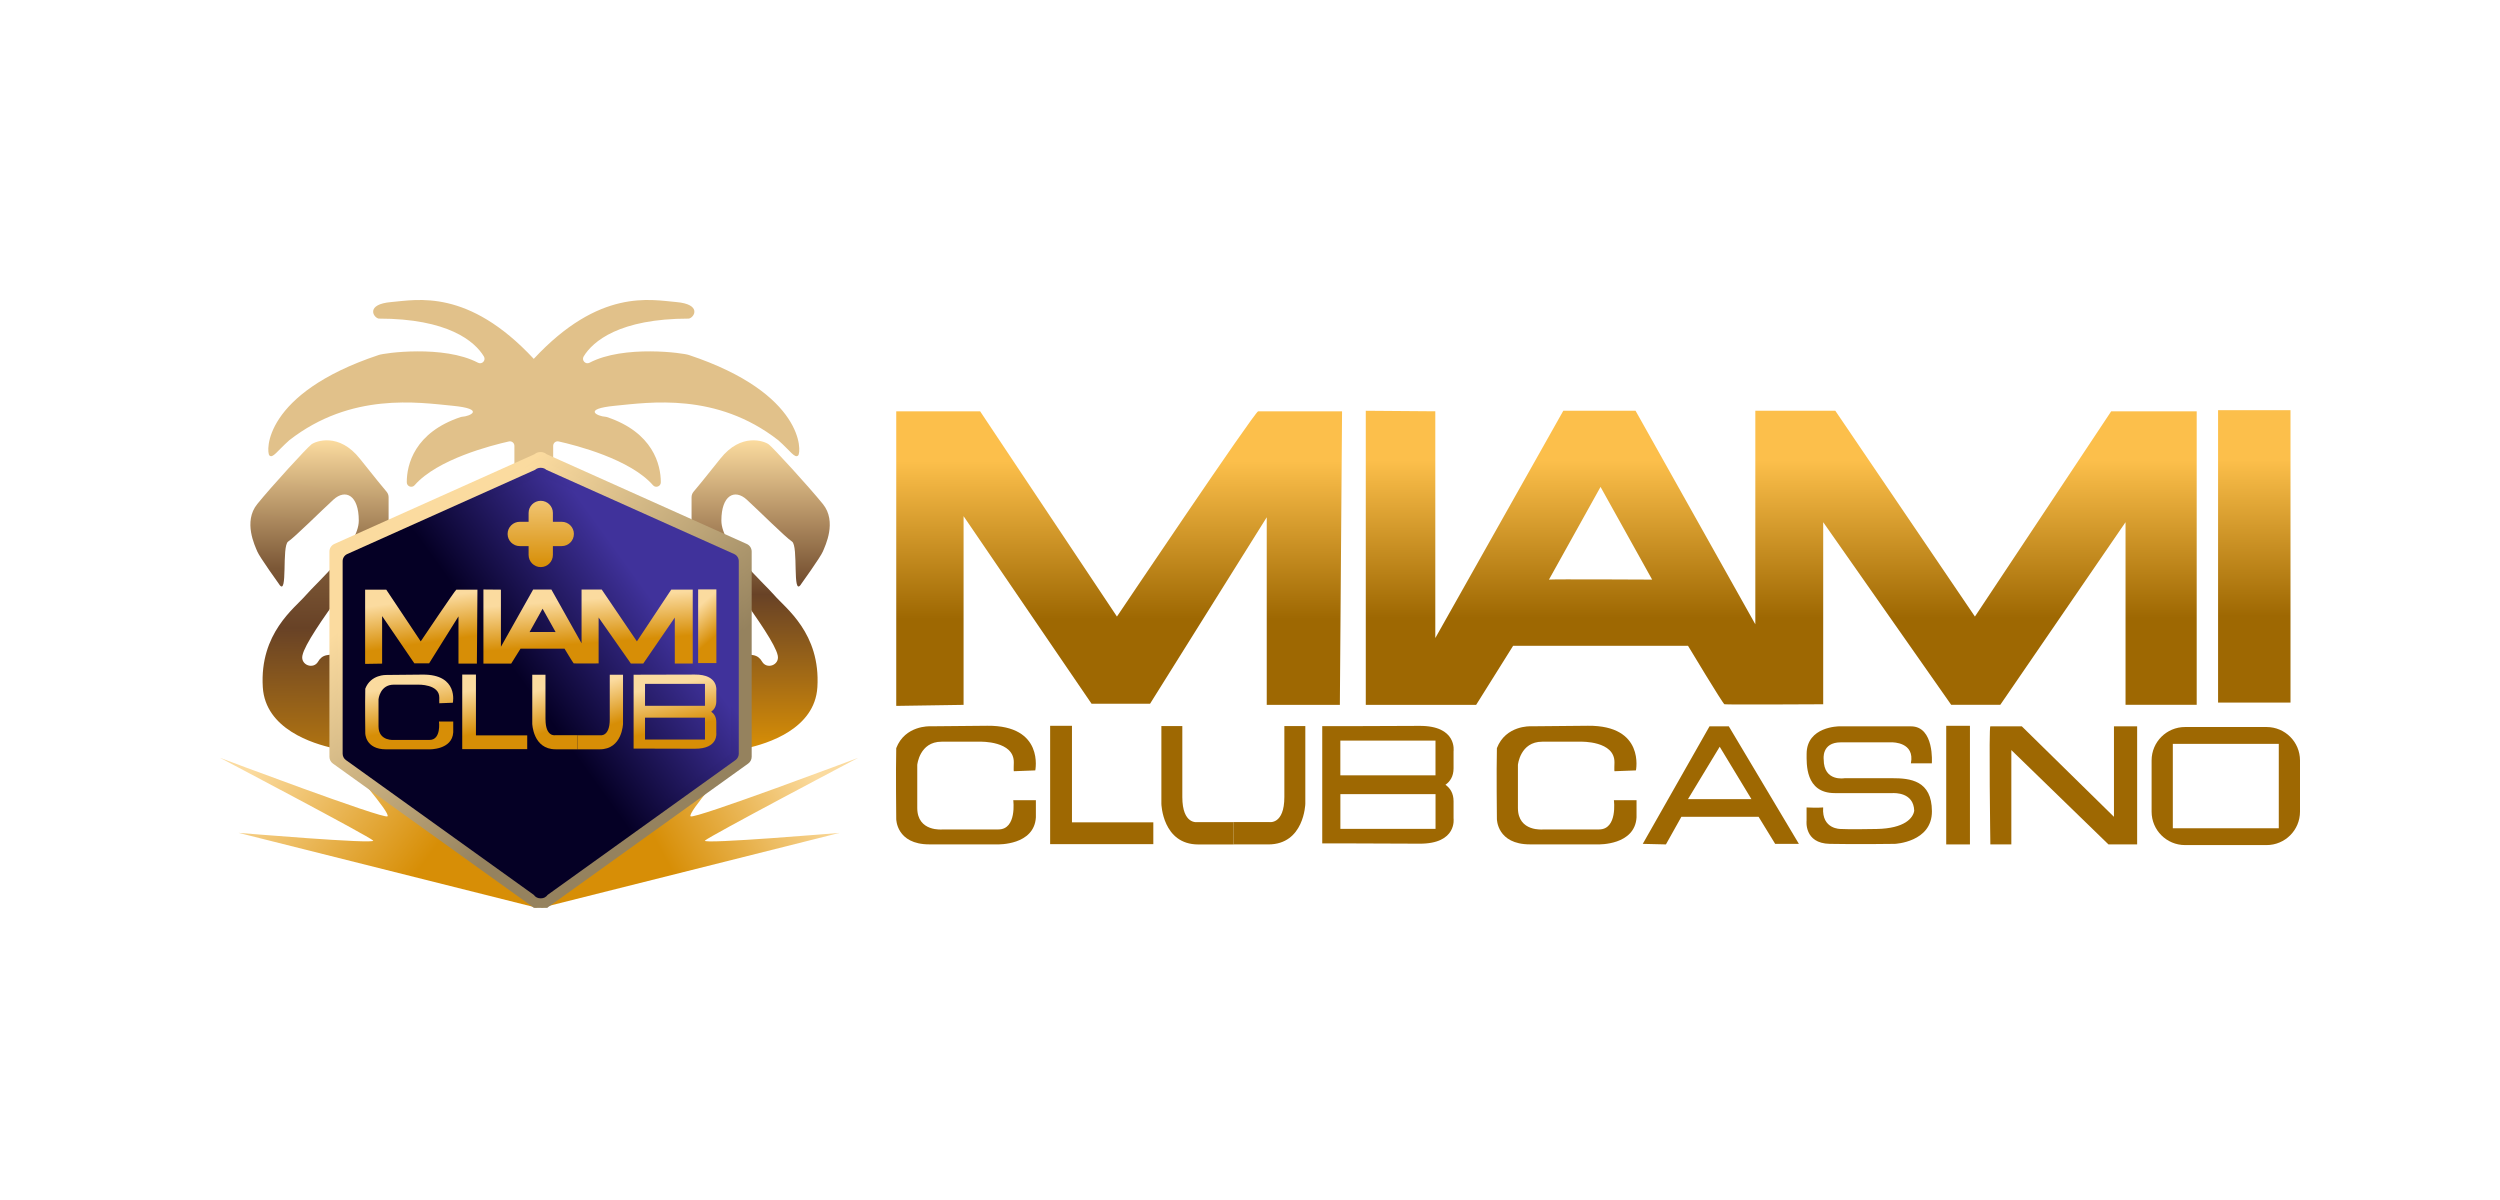 <?xml version="1.0" encoding="UTF-8"?>
<svg xmlns="http://www.w3.org/2000/svg" width="125" height="60" viewBox="0 0 125 60" fill="none">
  <g clip-path="url(#clip0_9406_1998)">
    <path d="M44.812 35.295V20.565H49.006L55.847 30.828C55.847 30.828 62.745 20.565 62.909 20.565H67.103L66.993 35.243H63.337V25.863L57.502 35.188H54.579L48.179 25.808V35.243" fill="url(#paint0_linear_9406_1998)"></path>
    <path d="M105.56 20.565L98.746 30.828L91.766 20.538H87.766V31.215L81.778 20.538H78.165L71.765 31.903V20.565L68.289 20.538V35.243H73.807L75.656 32.29H84.401C84.401 32.29 86.14 35.186 86.222 35.213C86.304 35.241 91.16 35.213 91.16 35.213V26.109L97.56 35.241H100.014L106.277 26.109V35.241H109.835V20.565H105.56ZM77.448 28.98L80.027 24.345L82.607 28.98C82.607 28.98 77.587 28.952 77.448 28.98Z" fill="url(#paint1_linear_9406_1998)"></path>
    <path d="M114.525 20.509H110.904V35.129H114.525V20.509Z" fill="url(#paint2_linear_9406_1998)"></path>
    <path d="M51.763 38.524C51.763 38.524 52.232 36.261 49.363 36.288L46.495 36.315C46.495 36.315 45.254 36.261 44.812 37.406C44.785 38.551 44.812 40.951 44.812 40.951C44.812 40.951 44.812 42.219 46.467 42.219H49.889C49.889 42.219 51.712 42.273 51.794 40.867V40.011H50.663C50.663 40.011 50.856 41.472 49.918 41.472H47.132C47.132 41.472 45.863 41.611 45.863 40.396V38.244C45.863 38.244 45.973 37.085 47.077 37.085H49.008C49.008 37.085 50.717 37.031 50.69 38.133C50.69 38.133 50.676 38.561 50.69 38.561C50.704 38.561 51.767 38.52 51.767 38.52L51.763 38.524Z" fill="#9E6802"></path>
    <path d="M53.598 41.117V36.29H52.507V41.117V42.207H53.598H57.666V41.117H53.598Z" fill="#9E6802"></path>
    <path d="M59.116 39.849V36.304H58.069V40.195C58.069 40.195 58.123 42.223 59.917 42.223H61.668V41.105H59.868C59.868 41.105 59.116 41.244 59.116 39.851V39.849Z" fill="#9E6802"></path>
    <path d="M64.218 36.304V39.849C64.218 41.242 63.466 41.103 63.466 41.103H61.666V42.221H63.417C65.211 42.221 65.266 40.193 65.266 40.193V36.302H64.218V36.304Z" fill="#9E6802"></path>
    <path d="M72.678 40.06C72.678 39.653 72.498 39.399 72.273 39.239C72.498 39.079 72.678 38.825 72.678 38.418V37.562C72.678 37.562 72.871 36.28 70.968 36.294C69.065 36.308 66.112 36.308 66.112 36.308V42.17C66.112 42.17 69.065 42.17 70.968 42.184C72.871 42.197 72.678 40.916 72.678 40.916V40.06ZM67.017 37.031H71.775V38.768H67.017V37.031ZM71.777 41.445H67.019V39.708H71.777V41.445Z" fill="#9E6802"></path>
    <path d="M81.796 38.524C81.796 38.524 82.265 36.261 79.396 36.288L76.527 36.315C76.527 36.315 75.287 36.261 74.845 37.406C74.817 38.551 74.845 40.951 74.845 40.951C74.845 40.951 74.845 42.219 76.5 42.219H79.922C79.922 42.219 81.745 42.273 81.827 40.867V40.011H80.695C80.695 40.011 80.889 41.472 79.951 41.472H77.164C77.164 41.472 75.896 41.611 75.896 40.396V38.244C75.896 38.244 76.006 37.085 77.11 37.085H79.04C79.04 37.085 80.75 37.031 80.723 38.133C80.723 38.133 80.709 38.561 80.723 38.561C80.737 38.561 81.8 38.52 81.8 38.52L81.796 38.524Z" fill="#9E6802"></path>
    <path d="M86.441 36.317H85.475L82.138 42.193L83.296 42.221L84.068 40.841H87.93L88.758 42.193H89.944L86.441 36.317ZM84.398 39.958L85.985 37.337L87.572 39.958H84.398Z" fill="#9E6802"></path>
    <path d="M98.497 36.29H97.311V42.221H98.497V36.29Z" fill="#9E6802"></path>
    <path d="M95.545 38.166H96.592C96.592 38.166 96.731 36.317 95.545 36.317C94.359 36.317 91.959 36.317 91.959 36.317C91.959 36.317 90.331 36.317 90.331 37.697C90.331 38.166 90.249 39.655 91.738 39.655H94.634C94.716 39.655 95.682 39.6 95.711 40.538C95.656 40.898 95.242 41.422 93.835 41.449C92.428 41.476 92.041 41.449 92.041 41.449C92.041 41.449 91.076 41.476 91.158 40.372C90.91 40.4 90.329 40.372 90.329 40.372V41.035C90.329 41.035 90.192 42.166 91.488 42.193C92.784 42.221 94.744 42.193 94.744 42.193C94.744 42.193 96.602 42.111 96.596 40.566C96.59 39.02 95.516 38.91 94.605 38.91H92.233C92.233 38.91 91.185 39.104 91.185 37.972C91.185 37.972 91.06 37.117 92.041 37.117H94.593C94.634 37.117 95.752 37.103 95.545 38.164V38.166Z" fill="#9E6802"></path>
    <path d="M99.518 42.221C99.518 42.221 99.436 36.317 99.518 36.317H101.091L105.698 40.841V36.317H106.857V42.221H105.423L100.567 37.504V42.221H99.519H99.518Z" fill="#9E6802"></path>
    <path d="M113.329 36.351H109.251C108.329 36.351 107.58 37.099 107.58 38.022V40.583C107.58 41.506 108.329 42.254 109.251 42.254H113.329C114.252 42.254 115 41.506 115 40.583V38.022C115 37.099 114.252 36.351 113.329 36.351ZM113.939 41.414H108.641V37.193H113.939V41.414Z" fill="#9E6802"></path>
    <path d="M26.867 45.394L17.445 38.277C17.445 38.277 19.541 40.65 19.375 40.816C19.209 40.982 11 37.891 11 37.891C11 37.891 18.494 41.836 18.658 42.029C18.822 42.223 11.926 41.642 11.926 41.642L26.867 45.394Z" fill="url(#paint3_linear_9406_1998)"></path>
    <path d="M27.037 45.394L36.46 38.277C36.46 38.277 34.363 40.65 34.529 40.816C34.696 40.982 42.905 37.892 42.905 37.892C42.905 37.892 35.411 41.838 35.247 42.031C35.083 42.225 41.979 41.644 41.979 41.644L27.037 45.396V45.394Z" fill="url(#paint4_linear_9406_1998)"></path>
    <path d="M13.968 29.228C13.968 29.228 12.976 27.848 12.864 27.573C12.753 27.297 12.147 26.084 12.864 25.201C13.581 24.317 15.348 22.387 15.569 22.22C15.79 22.054 16.948 21.613 17.996 22.938C18.746 23.885 19.157 24.382 19.33 24.587C19.395 24.663 19.43 24.761 19.43 24.862V26.431C19.43 26.527 19.397 26.621 19.336 26.697C18.727 27.461 15.326 31.756 15.125 32.761C15.125 32.769 15.121 32.779 15.119 32.786C15.029 33.253 15.668 33.49 15.907 33.078C16.003 32.911 16.137 32.796 16.339 32.759C16.518 32.726 16.669 32.712 16.792 32.71C17.029 32.704 17.222 32.9 17.222 33.138V36.998C17.222 37.271 16.97 37.472 16.704 37.416C15.633 37.187 13.267 36.448 13.14 34.361C12.974 31.657 14.74 30.404 15.291 29.761C15.842 29.119 17.939 27.299 17.939 26.029C17.939 24.759 17.277 24.429 16.671 24.982C16.065 25.535 14.74 26.858 14.408 27.078C14.076 27.299 14.402 29.845 13.966 29.23L13.968 29.228Z" fill="url(#paint5_linear_9406_1998)"></path>
    <path d="M40.04 29.228C40.04 29.228 41.033 27.848 41.144 27.573C41.256 27.297 41.861 26.084 41.144 25.201C40.427 24.317 38.66 22.387 38.44 22.22C38.219 22.054 37.06 21.613 36.013 22.938C35.262 23.885 34.852 24.382 34.678 24.587C34.614 24.663 34.578 24.761 34.578 24.862V26.431C34.578 26.527 34.612 26.621 34.672 26.697C35.282 27.461 38.682 31.756 38.883 32.761C38.883 32.769 38.887 32.779 38.889 32.786C38.979 33.253 38.34 33.49 38.102 33.078C38.006 32.911 37.871 32.796 37.67 32.759C37.49 32.726 37.34 32.712 37.216 32.71C36.98 32.704 36.786 32.9 36.786 33.138V36.998C36.786 37.271 37.039 37.472 37.304 37.416C38.375 37.187 40.742 36.448 40.869 34.361C41.035 31.657 39.268 30.404 38.717 29.761C38.166 29.119 36.069 27.299 36.069 26.029C36.069 24.761 36.732 24.429 37.338 24.982C37.943 25.535 39.268 26.858 39.6 27.078C39.933 27.299 39.606 29.845 40.042 29.23L40.04 29.228Z" fill="url(#paint6_linear_9406_1998)"></path>
    <path d="M34.446 17.751C34.195 17.652 31.194 17.235 29.478 18.136C29.277 18.242 29.066 18.015 29.183 17.822C29.64 17.069 30.969 15.93 34.444 15.93C34.719 15.876 35.106 15.213 33.808 15.102C32.534 14.994 29.978 14.408 26.688 17.943C23.399 14.41 20.843 14.994 19.569 15.102C18.271 15.211 18.658 15.873 18.934 15.93C22.408 15.93 23.737 17.067 24.194 17.822C24.311 18.017 24.1 18.244 23.899 18.136C22.185 17.235 19.182 17.652 18.932 17.751C13.138 19.682 13.304 22.607 13.47 22.771C13.634 22.936 13.855 22.555 14.455 22.021C14.461 22.017 14.465 22.011 14.47 22.008C17.558 19.602 20.919 20.122 22.629 20.288C24.296 20.45 23.5 20.819 23.1 20.839C23.078 20.839 23.059 20.843 23.039 20.851C20.722 21.622 20.335 23.239 20.339 24.116C20.339 24.321 20.595 24.417 20.73 24.262C21.867 22.959 24.577 22.267 25.447 22.072C25.587 22.041 25.72 22.146 25.72 22.291V24.477C25.72 24.601 25.82 24.702 25.945 24.702H26.647C26.662 24.702 26.674 24.696 26.69 24.694C26.703 24.696 26.717 24.702 26.733 24.702H27.434C27.557 24.702 27.659 24.602 27.659 24.477V22.291C27.659 22.146 27.792 22.041 27.932 22.072C28.802 22.265 31.512 22.959 32.65 24.262C32.785 24.417 33.041 24.321 33.041 24.116C33.042 23.241 32.656 21.622 30.34 20.851C30.32 20.845 30.301 20.841 30.279 20.839C29.881 20.819 29.083 20.45 30.75 20.288C32.46 20.122 35.821 19.602 38.909 22.008C38.915 22.011 38.919 22.015 38.924 22.021C39.526 22.555 39.745 22.936 39.909 22.771C40.075 22.605 40.241 19.682 34.447 17.751H34.446Z" fill="#E1C18A"></path>
    <path d="M27.03 45.34C27.03 45.34 27.015 45.34 27.007 45.34C26.976 45.34 26.942 45.332 26.913 45.317C26.871 45.296 26.838 45.261 26.817 45.221L16.767 38.008C16.713 37.968 16.68 37.906 16.68 37.839V27.577C16.68 27.496 16.728 27.421 16.803 27.387L26.851 22.882C26.871 22.859 26.894 22.843 26.924 22.83C26.951 22.82 26.978 22.813 27.007 22.813C27.015 22.813 27.021 22.813 27.03 22.813C27.038 22.813 27.044 22.813 27.053 22.813C27.082 22.813 27.109 22.82 27.136 22.83C27.163 22.843 27.188 22.861 27.209 22.882L37.257 27.387C37.332 27.421 37.38 27.496 37.38 27.577V37.839C37.38 37.906 37.346 37.968 37.292 38.008L27.242 45.221C27.224 45.261 27.19 45.296 27.148 45.317C27.119 45.332 27.086 45.34 27.053 45.34C27.044 45.34 27.038 45.34 27.03 45.34Z" fill="url(#paint7_linear_9406_1998)"></path>
    <path d="M27.053 23.02C27.053 23.02 27.053 23.032 27.055 23.04L37.169 27.577V37.839L27.053 45.1C27.053 45.119 27.053 45.132 27.053 45.132L27.03 45.115L27.007 45.132C27.007 45.132 27.007 45.119 27.007 45.1L16.89 37.839V27.577L27.005 23.04C27.005 23.04 27.005 23.022 27.007 23.02L27.03 23.03L27.053 23.02ZM27.007 22.603C26.948 22.603 26.89 22.616 26.834 22.64C26.796 22.657 26.763 22.68 26.732 22.707L16.717 27.198C16.567 27.265 16.471 27.415 16.471 27.577V37.839C16.471 37.973 16.536 38.1 16.644 38.177L26.659 45.363C26.698 45.421 26.751 45.469 26.815 45.5C26.876 45.532 26.94 45.546 27.005 45.546C27.013 45.546 27.019 45.546 27.028 45.546C27.036 45.546 27.042 45.546 27.05 45.546C27.115 45.546 27.18 45.532 27.24 45.5C27.305 45.467 27.357 45.419 27.396 45.363L37.411 38.177C37.519 38.098 37.584 37.973 37.584 37.839V27.577C37.584 27.412 37.488 27.265 37.338 27.198L27.323 22.707C27.292 22.68 27.259 22.659 27.221 22.64C27.167 22.616 27.109 22.603 27.049 22.603C27.04 22.603 27.034 22.603 27.026 22.603C27.017 22.603 27.011 22.603 27.003 22.603H27.007Z" fill="url(#paint8_linear_9406_1998)"></path>
    <path d="M27.037 44.722C27.037 44.722 27.024 44.722 27.016 44.722C26.987 44.722 26.955 44.714 26.928 44.7C26.889 44.681 26.858 44.648 26.838 44.611L17.41 37.843C17.359 37.806 17.327 37.748 17.327 37.685V28.057C17.327 27.981 17.372 27.911 17.443 27.88L26.869 23.653C26.889 23.631 26.91 23.616 26.938 23.604C26.963 23.594 26.988 23.588 27.016 23.588C27.024 23.588 27.03 23.588 27.037 23.588C27.045 23.588 27.051 23.588 27.059 23.588C27.086 23.588 27.112 23.594 27.137 23.604C27.163 23.616 27.186 23.633 27.205 23.653L36.632 27.88C36.702 27.911 36.747 27.981 36.747 28.057V37.685C36.747 37.748 36.716 37.806 36.665 37.843L27.237 44.611C27.219 44.648 27.188 44.681 27.149 44.7C27.121 44.714 27.09 44.722 27.059 44.722C27.051 44.722 27.045 44.722 27.037 44.722Z" fill="url(#paint9_linear_9406_1998)"></path>
    <path d="M27.059 23.782C27.059 23.782 27.059 23.794 27.061 23.801L36.55 28.057V37.685L27.059 44.497C27.059 44.515 27.059 44.527 27.059 44.527L27.037 44.511L27.016 44.527C27.016 44.527 27.016 44.515 27.016 44.497L17.525 37.685V28.057L27.014 23.801C27.014 23.801 27.014 23.784 27.016 23.782L27.037 23.792L27.059 23.782ZM27.016 23.391C26.961 23.391 26.907 23.403 26.854 23.426C26.819 23.442 26.787 23.463 26.758 23.489L17.363 27.702C17.222 27.764 17.132 27.905 17.132 28.057V37.685C17.132 37.81 17.193 37.93 17.294 38.002L26.69 44.744C26.727 44.798 26.776 44.843 26.836 44.873C26.893 44.902 26.953 44.916 27.014 44.916C27.022 44.916 27.028 44.916 27.035 44.916C27.043 44.916 27.049 44.916 27.057 44.916C27.118 44.916 27.178 44.902 27.235 44.873C27.295 44.841 27.344 44.796 27.381 44.744L36.777 38.002C36.878 37.928 36.939 37.81 36.939 37.685V28.057C36.939 27.903 36.849 27.764 36.708 27.702L27.313 23.489C27.284 23.463 27.252 23.444 27.217 23.426C27.166 23.403 27.112 23.391 27.055 23.391C27.047 23.391 27.041 23.391 27.034 23.391C27.026 23.391 27.02 23.391 27.012 23.391H27.016Z" fill="url(#paint10_linear_9406_1998)"></path>
    <path d="M18.256 33.195V29.484H19.313L21.036 32.069C21.036 32.069 22.774 29.484 22.815 29.484H23.872L23.844 33.181H22.924V30.819L21.455 33.168H20.718L19.106 30.805V33.181" fill="url(#paint11_linear_9406_1998)"></path>
    <path d="M33.56 29.484L31.845 32.069L30.086 29.476H29.078V32.165L27.569 29.476H26.658L25.046 32.339V29.482L24.171 29.474V33.179H25.56L26.025 32.435H28.227C28.227 32.435 28.665 33.163 28.687 33.171C28.708 33.179 29.931 33.171 29.931 33.171V30.877L31.544 33.177H32.163L33.74 30.877V33.177H34.637V29.48H33.56V29.484ZM26.479 31.602L27.129 30.436L27.78 31.602C27.78 31.602 26.516 31.594 26.48 31.602H26.479Z" fill="url(#paint12_linear_9406_1998)"></path>
    <path d="M35.819 29.47H34.907V33.154H35.819V29.47Z" fill="url(#paint13_linear_9406_1998)"></path>
    <path d="M22.643 35.137C22.643 35.137 22.938 33.713 21.13 33.73L19.323 33.748C19.323 33.748 18.541 33.713 18.264 34.434C18.246 35.155 18.264 36.667 18.264 36.667C18.264 36.667 18.264 37.467 19.307 37.467H21.462C21.462 37.467 22.609 37.502 22.662 36.615V36.075H21.949C21.949 36.075 22.07 36.996 21.48 36.996H19.725C19.725 36.996 18.926 37.082 18.926 36.318V34.962C18.926 34.962 18.996 34.233 19.69 34.233H20.905C20.905 34.233 21.982 34.197 21.965 34.893C21.965 34.893 21.957 35.163 21.965 35.163C21.972 35.163 22.643 35.137 22.643 35.137Z" fill="url(#paint14_linear_9406_1998)"></path>
    <path d="M23.797 36.769V33.728H23.112V36.769V37.457H23.797H26.361V36.769H23.797Z" fill="url(#paint15_linear_9406_1998)"></path>
    <path d="M27.274 35.97V33.736H26.613V36.187C26.613 36.187 26.649 37.465 27.778 37.465H28.882V36.761H27.749C27.749 36.761 27.276 36.847 27.276 35.97H27.274Z" fill="url(#paint16_linear_9406_1998)"></path>
    <path d="M30.488 33.738V35.971C30.488 36.849 30.015 36.763 30.015 36.763H28.882V37.466H29.986C31.116 37.466 31.151 36.188 31.151 36.188V33.738H30.49H30.488Z" fill="url(#paint17_linear_9406_1998)"></path>
    <path d="M35.815 36.102C35.815 35.846 35.702 35.686 35.561 35.585C35.704 35.483 35.815 35.323 35.815 35.067V34.527C35.815 34.527 35.936 33.72 34.739 33.728C33.539 33.736 31.68 33.736 31.68 33.736V37.429C31.68 37.429 33.539 37.429 34.739 37.437C35.938 37.445 35.815 36.638 35.815 36.638V36.099V36.102ZM32.251 34.195H35.249V35.289H32.251V34.195ZM35.249 36.976H32.251V35.882H35.249V36.976Z" fill="url(#paint18_linear_9406_1998)"></path>
    <path d="M28.087 26.09H27.645V25.648C27.645 25.312 27.373 25.04 27.037 25.04C26.701 25.04 26.43 25.312 26.43 25.648V26.09H25.988C25.652 26.09 25.38 26.361 25.38 26.697C25.38 27.034 25.652 27.305 25.988 27.305H26.43V27.747C26.43 28.083 26.701 28.355 27.037 28.355C27.373 28.355 27.645 28.083 27.645 27.747V27.305H28.087C28.423 27.305 28.695 27.034 28.695 26.697C28.695 26.361 28.423 26.09 28.087 26.09Z" fill="url(#paint19_linear_9406_1998)"></path>
  </g>
  <defs>
    <linearGradient id="paint0_linear_9406_1998" x1="45.154" y1="23.059" x2="45.154" y2="30.943" gradientUnits="userSpaceOnUse">
      <stop stop-color="#FCBF4B"></stop>
      <stop offset="1" stop-color="#9E6802"></stop>
    </linearGradient>
    <linearGradient id="paint1_linear_9406_1998" x1="68.926" y1="23.027" x2="68.926" y2="30.898" gradientUnits="userSpaceOnUse">
      <stop stop-color="#FCBF4B"></stop>
      <stop offset="1" stop-color="#9E6802"></stop>
    </linearGradient>
    <linearGradient id="paint2_linear_9406_1998" x1="110.96" y1="22.984" x2="110.96" y2="30.809" gradientUnits="userSpaceOnUse">
      <stop stop-color="#FCBF4B"></stop>
      <stop offset="1" stop-color="#9E6802"></stop>
    </linearGradient>
    <linearGradient id="paint3_linear_9406_1998" x1="21.357" y1="42.944" x2="13.638" y2="37.081" gradientUnits="userSpaceOnUse">
      <stop stop-color="#D78E06"></stop>
      <stop offset="1" stop-color="#FBDB9F"></stop>
    </linearGradient>
    <linearGradient id="paint4_linear_9406_1998" x1="33.375" y1="43.139" x2="40.898" y2="39.036" gradientUnits="userSpaceOnUse">
      <stop stop-color="#D78E06"></stop>
      <stop offset="1" stop-color="#FBDB9F"></stop>
    </linearGradient>
    <linearGradient id="paint5_linear_9406_1998" x1="15.975" y1="22.015" x2="15.885" y2="40.794" gradientUnits="userSpaceOnUse">
      <stop stop-color="#FBDB9F"></stop>
      <stop offset="0.342" stop-color="#7B5736"></stop>
      <stop offset="0.5" stop-color="#684226"></stop>
      <stop offset="1" stop-color="#D78E06"></stop>
    </linearGradient>
    <linearGradient id="paint6_linear_9406_1998" x1="38.034" y1="22.015" x2="38.034" y2="37.425" gradientUnits="userSpaceOnUse">
      <stop stop-color="#FBDB9F"></stop>
      <stop offset="0.5" stop-color="#684226"></stop>
      <stop offset="1" stop-color="#D78E06"></stop>
    </linearGradient>
    <linearGradient id="paint7_linear_9406_1998" x1="27.03" y1="22.813" x2="35.757" y2="32.7" gradientUnits="userSpaceOnUse">
      <stop stop-color="#FBDB9F"></stop>
      <stop offset="1" stop-color="#95825E"></stop>
    </linearGradient>
    <linearGradient id="paint8_linear_9406_1998" x1="27.028" y1="22.603" x2="35.915" y2="32.685" gradientUnits="userSpaceOnUse">
      <stop stop-color="#FBDB9F"></stop>
      <stop offset="1" stop-color="#95825E"></stop>
    </linearGradient>
    <linearGradient id="paint9_linear_9406_1998" x1="28.367" y1="37.222" x2="34.6" y2="32.722" gradientUnits="userSpaceOnUse">
      <stop stop-color="#050025"></stop>
      <stop offset="1" stop-color="#40329B"></stop>
    </linearGradient>
    <linearGradient id="paint10_linear_9406_1998" x1="28.392" y1="37.277" x2="34.742" y2="32.685" gradientUnits="userSpaceOnUse">
      <stop stop-color="#050025"></stop>
      <stop offset="1" stop-color="#40329B"></stop>
    </linearGradient>
    <linearGradient id="paint11_linear_9406_1998" x1="19.716" y1="30.16" x2="20.041" y2="32.448" gradientUnits="userSpaceOnUse">
      <stop stop-color="#FBDB9F"></stop>
      <stop offset="0.947" stop-color="#D78E06"></stop>
    </linearGradient>
    <linearGradient id="paint12_linear_9406_1998" x1="26.892" y1="30.149" x2="27.069" y2="32.466" gradientUnits="userSpaceOnUse">
      <stop stop-color="#FBDB9F"></stop>
      <stop offset="0.947" stop-color="#D78E06"></stop>
    </linearGradient>
    <linearGradient id="paint13_linear_9406_1998" x1="35.144" y1="30.141" x2="36.291" y2="31.461" gradientUnits="userSpaceOnUse">
      <stop stop-color="#FBDB9F"></stop>
      <stop offset="0.947" stop-color="#D78E06"></stop>
    </linearGradient>
    <linearGradient id="paint14_linear_9406_1998" x1="19.401" y1="34.41" x2="19.817" y2="36.685" gradientUnits="userSpaceOnUse">
      <stop stop-color="#FBDB9F"></stop>
      <stop offset="0.947" stop-color="#D78E06"></stop>
    </linearGradient>
    <linearGradient id="paint15_linear_9406_1998" x1="23.957" y1="34.407" x2="24.503" y2="36.618" gradientUnits="userSpaceOnUse">
      <stop stop-color="#FBDB9F"></stop>
      <stop offset="0.947" stop-color="#D78E06"></stop>
    </linearGradient>
    <linearGradient id="paint16_linear_9406_1998" x1="27.203" y1="34.415" x2="27.941" y2="36.499" gradientUnits="userSpaceOnUse">
      <stop stop-color="#FBDB9F"></stop>
      <stop offset="0.947" stop-color="#D78E06"></stop>
    </linearGradient>
    <linearGradient id="paint17_linear_9406_1998" x1="29.472" y1="34.417" x2="30.21" y2="36.501" gradientUnits="userSpaceOnUse">
      <stop stop-color="#FBDB9F"></stop>
      <stop offset="0.947" stop-color="#D78E06"></stop>
    </linearGradient>
    <linearGradient id="paint18_linear_9406_1998" x1="32.756" y1="34.403" x2="33.191" y2="36.653" gradientUnits="userSpaceOnUse">
      <stop stop-color="#FBDB9F"></stop>
      <stop offset="0.947" stop-color="#D78E06"></stop>
    </linearGradient>
    <linearGradient id="paint19_linear_9406_1998" x1="27.024" y1="23.696" x2="27.037" y2="28.355" gradientUnits="userSpaceOnUse">
      <stop stop-color="#FBDB9F"></stop>
      <stop offset="1" stop-color="#D78E06"></stop>
    </linearGradient>
    <clipPath id="clip0_9406_1998">
      <rect width="104" height="30.394" fill="white" transform="translate(11 15)"></rect>
    </clipPath>
  </defs>
</svg>
